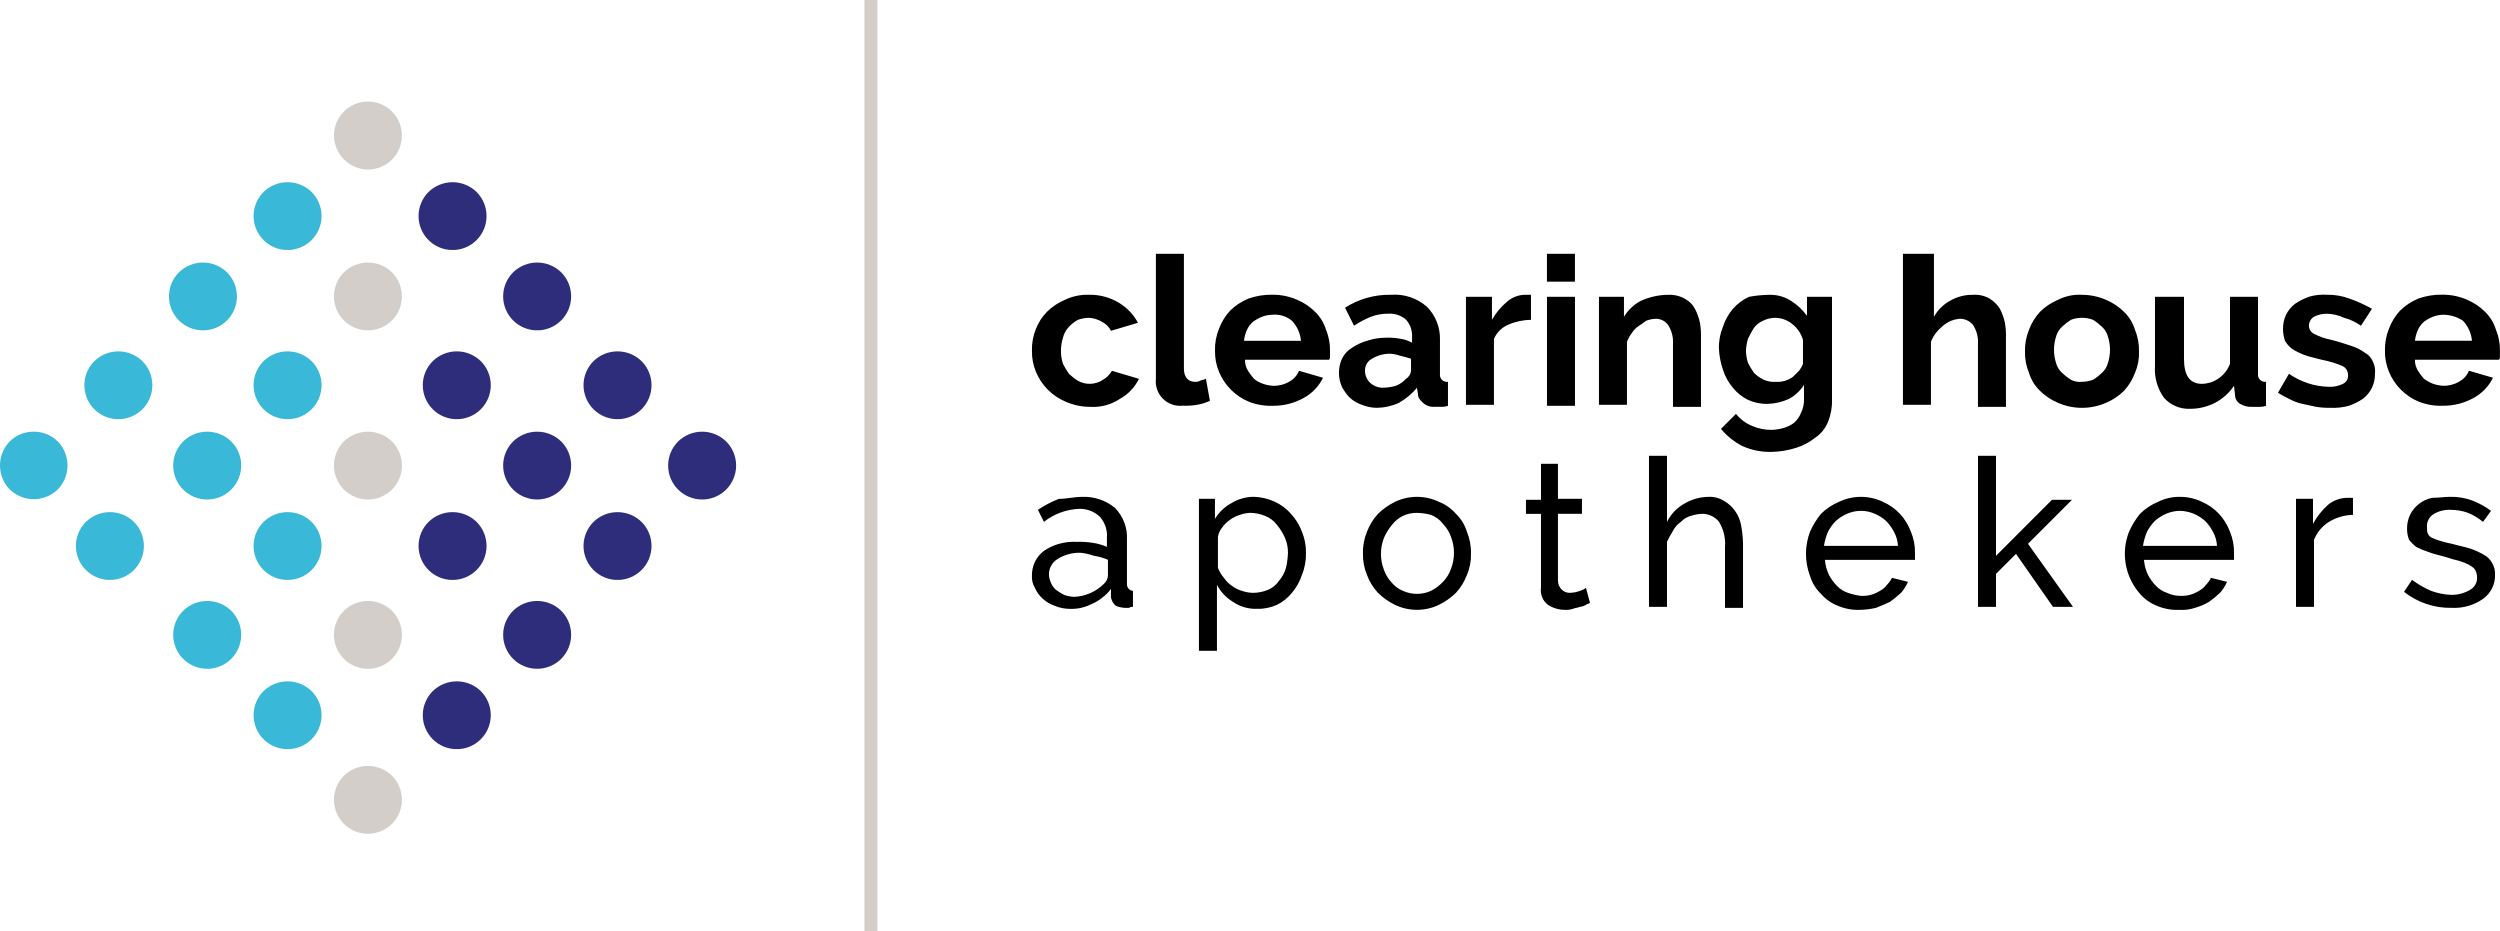 <svg xmlns="http://www.w3.org/2000/svg" xmlns:xlink="http://www.w3.org/1999/xlink" width="191.159" height="71.191" viewBox="0 0 191.159 71.191">
  <defs>
    <clipPath id="clip-path">
      <path id="Path_9920" data-name="Path 9920" d="M276.245,61.786h-.23a2.338,2.338,0,0,0-1.529.536,5.347,5.347,0,0,0-1.147,1.453V61.862h-1.3v8.259h1.376V65a2.873,2.873,0,0,1,1.147-1.377,3.681,3.681,0,0,1,1.835-.535v-1.3ZM177.832,69.2a4.279,4.279,0,0,1-.612-.382,1.363,1.363,0,0,1-.383-.536,1.8,1.8,0,0,1-.153-.612,1.377,1.377,0,0,1,.688-1.224,3.171,3.171,0,0,1,1.759-.459,4.665,4.665,0,0,1,.994.23,4.361,4.361,0,0,1,1.071.306V67.75a.914.914,0,0,1-.306.612,3.42,3.42,0,0,1-2.294.995,2.7,2.7,0,0,1-.765-.153m-.383-7.341a8.087,8.087,0,0,0-1.606.841l.459.918a4.658,4.658,0,0,1,2.676-.994,2.193,2.193,0,0,1,1.606.612,2.154,2.154,0,0,1,.535,1.606v.688a4.381,4.381,0,0,0-1.071-.306,6.576,6.576,0,0,0-1.224-.076,4.232,4.232,0,0,0-1.376.153,4.007,4.007,0,0,0-1.147.536,2.385,2.385,0,0,0-.688.841,2.443,2.443,0,0,0-.23,1.071,1.63,1.63,0,0,0,.23.918,2.4,2.4,0,0,0,.612.841,2.652,2.652,0,0,0,.918.536,3.073,3.073,0,0,0,1.147.229,3.433,3.433,0,0,0,.842-.076,3.687,3.687,0,0,0,.841-.306,2.852,2.852,0,0,0,.765-.459,2.92,2.92,0,0,0,.689-.688v.612a1.027,1.027,0,0,0,.383.688,2.227,2.227,0,0,0,.688.153h.306a.463.463,0,0,1,.306-.076V68.9a.505.505,0,0,1-.459-.536V65a3.23,3.23,0,0,0-.918-2.447,3.716,3.716,0,0,0-2.524-.841c-.612,0-1.147.153-1.759.153M191.443,68.9a2.386,2.386,0,0,1-.765-.383,2.315,2.315,0,0,1-.612-.612,2.528,2.528,0,0,1-.459-.765v-2.37a1.373,1.373,0,0,1,.306-.689,2.325,2.325,0,0,1,.612-.612,2.39,2.39,0,0,1,.765-.382,2.718,2.718,0,0,1,.765-.153,3.067,3.067,0,0,1,1.147.23,2.085,2.085,0,0,1,.918.688,4.309,4.309,0,0,1,.612.994,2.791,2.791,0,0,1,.229,1.147,5.9,5.9,0,0,1-.153,1.147,2.517,2.517,0,0,1-.536.995,1.868,1.868,0,0,1-.841.688,3.067,3.067,0,0,1-1.147.229,2.759,2.759,0,0,1-.841-.153m-.765-6.729a3.336,3.336,0,0,0-1.3,1.224V61.862h-1.224V73.485h1.377V68.438a3.336,3.336,0,0,0,1.224,1.3,3.047,3.047,0,0,0,1.835.535,3.428,3.428,0,0,0,1.529-.306,3.386,3.386,0,0,0,1.147-.918,4.014,4.014,0,0,0,.765-1.376,4.122,4.122,0,0,0,.306-1.683,4,4,0,0,0-.306-1.606,4.159,4.159,0,0,0-.841-1.376,3.687,3.687,0,0,0-1.224-.918,4.115,4.115,0,0,0-1.606-.382,3.275,3.275,0,0,0-1.682.459M203.754,68.9a2.172,2.172,0,0,1-.841-.612,2.691,2.691,0,0,1-.612-.994,3.375,3.375,0,0,1,0-2.447,4.324,4.324,0,0,1,.612-.994,2.388,2.388,0,0,1,.841-.688,2.442,2.442,0,0,1,1.071-.23,4.511,4.511,0,0,1,1.071.153,2.083,2.083,0,0,1,.918.688,2.694,2.694,0,0,1,.612.994,3.381,3.381,0,0,1,0,2.447,2.7,2.7,0,0,1-.612.994,3.587,3.587,0,0,1-.918.689,2.616,2.616,0,0,1-2.141,0m-.612-6.806a5.043,5.043,0,0,0-1.3.918A4.167,4.167,0,0,0,201,64.386a4.116,4.116,0,0,0-.306,1.682A3.993,3.993,0,0,0,201,67.674a4.167,4.167,0,0,0,.841,1.376,5.032,5.032,0,0,0,1.3.918,3.9,3.9,0,0,0,3.365,0,5.032,5.032,0,0,0,1.3-.918,4.158,4.158,0,0,0,.841-1.376,3.761,3.761,0,0,0,.306-1.606,4.116,4.116,0,0,0-.306-1.682,3.2,3.2,0,0,0-.841-1.376,3.337,3.337,0,0,0-1.3-.918,3.9,3.9,0,0,0-3.365,0m33.11,2.294a3.4,3.4,0,0,1,.612-.841,3.162,3.162,0,0,1,.841-.535,2.608,2.608,0,0,1,2.142,0,3.162,3.162,0,0,1,.841.535,3.4,3.4,0,0,1,.612.841,2.49,2.49,0,0,1,.306,1.071h-5.658a4.386,4.386,0,0,1,.306-1.071m.841-2.294a4.352,4.352,0,0,0-1.377.918,5.993,5.993,0,0,0-.841,1.376,4.778,4.778,0,0,0,0,3.365,3.2,3.2,0,0,0,.841,1.376,3.33,3.33,0,0,0,1.3.918,3.9,3.9,0,0,0,1.683.306,5.941,5.941,0,0,0,1.224-.153c.382-.153.765-.306,1.07-.459a8.075,8.075,0,0,0,.842-.689,3.159,3.159,0,0,0,.535-.841l-1.224-.306a2.3,2.3,0,0,1-.383.536,1.552,1.552,0,0,1-.535.459,2.729,2.729,0,0,1-.688.306,2.587,2.587,0,0,1-.765.077,4.662,4.662,0,0,1-.994-.23,1.979,1.979,0,0,1-.842-.535,3.4,3.4,0,0,1-.612-.841,3.2,3.2,0,0,1-.306-1.147h6.882v-.536a4,4,0,0,0-.306-1.606,4.167,4.167,0,0,0-.841-1.376,4.01,4.01,0,0,0-1.3-.918,3.9,3.9,0,0,0-3.365,0m23.552,2.294a3.415,3.415,0,0,1,.612-.841,3.165,3.165,0,0,1,.841-.535,2.7,2.7,0,0,1,1.071-.23,3,3,0,0,1,1.071.23,3.162,3.162,0,0,1,.841.535,3.392,3.392,0,0,1,.612.841A2.49,2.49,0,0,1,266,65.457H260.34a4.386,4.386,0,0,1,.306-1.071m.842-2.294a4.342,4.342,0,0,0-1.377.918,5.979,5.979,0,0,0-.841,1.376,4.616,4.616,0,0,0,.841,4.741,3.327,3.327,0,0,0,1.3.918,3.893,3.893,0,0,0,1.682.306,3.168,3.168,0,0,0,1.224-.153,4.5,4.5,0,0,0,1.071-.459,8.112,8.112,0,0,0,.841-.689,3.148,3.148,0,0,0,.535-.841l-1.224-.306a2.288,2.288,0,0,1-.383.536,1.554,1.554,0,0,1-.535.459,2.739,2.739,0,0,1-.689.306,2.585,2.585,0,0,1-.765.077,2.353,2.353,0,0,1-.994-.23,1.982,1.982,0,0,1-.841-.535,3.413,3.413,0,0,1-.612-.841,3.2,3.2,0,0,1-.306-1.147H267.3v-.536a3.994,3.994,0,0,0-.306-1.606,4.166,4.166,0,0,0-.841-1.376,4.005,4.005,0,0,0-1.3-.918,3.9,3.9,0,0,0-1.682-.382,3.647,3.647,0,0,0-1.682.382m20.952-.306a2.428,2.428,0,0,0-1.682,1.3,2.446,2.446,0,0,0-.229,1.07,2.361,2.361,0,0,0,.153.842,3.57,3.57,0,0,0,.535.535,5.514,5.514,0,0,0,.918.382c.383.153.765.23,1.3.383.459.153.765.23,1.071.306a3.909,3.909,0,0,1,.765.306c.23.153.383.229.459.382a1.105,1.105,0,0,1,.153.535,1.038,1.038,0,0,1-.536.995,2.723,2.723,0,0,1-1.453.382,4.956,4.956,0,0,1-1.53-.306,7.144,7.144,0,0,1-1.453-.841l-.612.917a5.7,5.7,0,0,0,3.671,1.224,3.8,3.8,0,0,0,2.371-.688,2.18,2.18,0,0,0,.917-1.835,1.63,1.63,0,0,0-.229-.918,1.565,1.565,0,0,0-.612-.612,6.148,6.148,0,0,0-.994-.459c-.459-.153-.918-.229-1.453-.383a8.069,8.069,0,0,1-.918-.229,5.293,5.293,0,0,1-.612-.229.6.6,0,0,1-.306-.306c-.077-.076-.077-.306-.077-.459a1.083,1.083,0,0,1,.535-1.07,2.338,2.338,0,0,1,1.3-.306,3.874,3.874,0,0,1,1.3.23,4.569,4.569,0,0,1,1.147.688l.612-.842a5.9,5.9,0,0,0-1.377-.765,4.492,4.492,0,0,0-1.759-.306c-.459,0-.842.077-1.377.077m-68.131-2.6v2.753H213.16v1.071h1.147v5.658a1.4,1.4,0,0,0,.535,1.3,2.372,2.372,0,0,0,1.3.382,1.682,1.682,0,0,0,.612-.077c.153-.076.382-.076.535-.153a1.085,1.085,0,0,0,.459-.153c.077-.077.229-.077.306-.153l-.306-1.147a1.246,1.246,0,0,1-.459.23,2.259,2.259,0,0,1-.765.153.868.868,0,0,1-.612-.229.969.969,0,0,1-.306-.688V63.009h1.836V61.862h-1.836V59.186Zm1.3,0v0Zm6.958-.612V70.121h1.377V65.15a8.143,8.143,0,0,1,.459-.841,1.8,1.8,0,0,1,.612-.689,1.58,1.58,0,0,1,.765-.459,3.247,3.247,0,0,1,.841-.153,1.633,1.633,0,0,1,1.3.612,3.2,3.2,0,0,1,.459,1.912V70.2h1.377v-4.97a8.424,8.424,0,0,0-.153-1.376,2.684,2.684,0,0,0-.459-1.071,2.647,2.647,0,0,0-.841-.765,2.089,2.089,0,0,0-1.224-.306,3.687,3.687,0,0,0-1.836.535,3.24,3.24,0,0,0-1.3,1.377V58.574Zm25.157,0V70.121H249.1V67.6l1.53-1.53,2.829,4.053h1.529L251.546,65.3l3.364-3.364h-1.529L249.1,66.221V58.574Zm-32.957-3.823h2.141V46.416h-2.141Zm52.227-8.335V51.54a2.365,2.365,0,0,1-.918,1.147,2.31,2.31,0,0,1-1.224.383c-.918,0-1.376-.612-1.376-1.912V46.416h-2.218v5.276a3.738,3.738,0,0,0,.689,2.447,2.535,2.535,0,0,0,1.988.841,4.143,4.143,0,0,0,1.912-.459,3.971,3.971,0,0,0,1.453-1.3l.077.688a.8.8,0,0,0,.382.689,1.63,1.63,0,0,0,.918.23h.459a1.687,1.687,0,0,0,.612-.076V52.916a.541.541,0,0,1-.612-.612V46.416Zm-89.083.229a4.34,4.34,0,0,0-1.377.918,3.827,3.827,0,0,0-.842,1.3,4.12,4.12,0,0,0-.306,1.682,4,4,0,0,0,.306,1.606,4.22,4.22,0,0,0,2.295,2.294,4.618,4.618,0,0,0,1.835.383,3.688,3.688,0,0,0,2.294-.612,3.49,3.49,0,0,0,1.453-1.53l-2.065-.612a1.968,1.968,0,0,1-.688.688,1.846,1.846,0,0,1-1.912.076,4.242,4.242,0,0,1-.688-.535,6.76,6.76,0,0,1-.459-.765,3.306,3.306,0,0,1,0-1.988,1.825,1.825,0,0,1,.459-.842,2.693,2.693,0,0,1,.688-.535,2.739,2.739,0,0,1,.842-.153,2.166,2.166,0,0,1,.994.306,1.5,1.5,0,0,1,.689.688l2.064-.612a3.971,3.971,0,0,0-1.453-1.53,4.261,4.261,0,0,0-2.294-.612,3.97,3.97,0,0,0-1.835.383m13.917,2.294a1.834,1.834,0,0,1,.459-.612,3.1,3.1,0,0,1,.688-.383,2.263,2.263,0,0,1,.765-.153,2.042,2.042,0,0,1,1.529.459,2.578,2.578,0,0,1,.688,1.529H191.6a2.7,2.7,0,0,1,.23-.841m.077-2.371a4.34,4.34,0,0,0-1.377.918,4.174,4.174,0,0,0-.842,1.377,4.119,4.119,0,0,0-.306,1.682,4,4,0,0,0,.306,1.606,4.221,4.221,0,0,0,2.294,2.294,4.627,4.627,0,0,0,1.836.306,4.75,4.75,0,0,0,2.37-.612,3.49,3.49,0,0,0,1.453-1.53l-1.835-.535a1.632,1.632,0,0,1-.765.841,2.247,2.247,0,0,1-1.223.306,2.73,2.73,0,0,1-.765-.153,2.01,2.01,0,0,1-.689-.383,4.235,4.235,0,0,1-.458-.612,1.537,1.537,0,0,1-.23-.842H198.1c.076-.076.076-.153.076-.306v-.383a3.989,3.989,0,0,0-.306-1.606,3.2,3.2,0,0,0-.841-1.377,4.348,4.348,0,0,0-1.376-.918,4.627,4.627,0,0,0-1.835-.383,5.285,5.285,0,0,0-1.912.306m9.329,6.423a1.267,1.267,0,0,1-.383-.918,1,1,0,0,1,.536-.918,2.639,2.639,0,0,1,1.377-.382,2.721,2.721,0,0,1,.765.153c.306.077.612.153.841.23v.918a.779.779,0,0,1-.382.612,1.944,1.944,0,0,1-.765.535,3.868,3.868,0,0,1-.994.153,1.455,1.455,0,0,1-.994-.383m-1.912-5.735.689,1.376a7.232,7.232,0,0,1,1.3-.688,3.573,3.573,0,0,1,1.3-.23,1.87,1.87,0,0,1,1.377.459,1.8,1.8,0,0,1,.459,1.3v.459a2.576,2.576,0,0,0-.917-.306,4.734,4.734,0,0,0-1.071-.076A4.451,4.451,0,0,0,201,49.78a3.983,3.983,0,0,0-1.147.536,1.98,1.98,0,0,0-.765.841,2.611,2.611,0,0,0,0,2.141,3.415,3.415,0,0,0,.612.842,2.654,2.654,0,0,0,.918.535,3.069,3.069,0,0,0,1.147.229,4.167,4.167,0,0,0,1.683-.383,5.01,5.01,0,0,0,1.376-1.147l.076.459c0,.306.153.459.383.688a1.218,1.218,0,0,0,.918.306h.459a1.494,1.494,0,0,0,.536-.076V52.916a.54.54,0,0,1-.612-.612V49.7a3.452,3.452,0,0,0-.995-2.523,3.737,3.737,0,0,0-2.753-.918,6.282,6.282,0,0,0-3.518.995m14.07-.995h-.229a2.146,2.146,0,0,0-1.453.536,5.021,5.021,0,0,0-1.147,1.377V46.416h-1.988v8.258h2.141V49.627a2.091,2.091,0,0,1,1.071-1.071,4.544,4.544,0,0,1,1.759-.382V46.263Zm8.565.459a3.336,3.336,0,0,0-1.3,1.224V46.416h-1.912v8.258h2.141V49.857a3.071,3.071,0,0,1,.383-.688,1.784,1.784,0,0,1,.535-.536,5.179,5.179,0,0,0,.535-.382,2.235,2.235,0,0,1,.688-.153,1.138,1.138,0,0,1,.995.459,2.365,2.365,0,0,1,.383,1.453v4.818h2.141v-5.2a6.174,6.174,0,0,0-.077-1.223,4.412,4.412,0,0,0-.382-1.071,1.844,1.844,0,0,0-.765-.765,2.346,2.346,0,0,0-1.3-.306,5.051,5.051,0,0,0-2.065.459m9.405,6.041a2.753,2.753,0,0,1-.765-.535,6.8,6.8,0,0,1-.459-.765,3.29,3.29,0,0,1-.153-.918,3.84,3.84,0,0,1,.153-.918,8.341,8.341,0,0,1,.459-.841,1.666,1.666,0,0,1,.688-.535,2.03,2.03,0,0,1,.918-.23,2.079,2.079,0,0,1,1.3.459,2.365,2.365,0,0,1,.841,1.224V51.54a1.932,1.932,0,0,1-.306.535l-.459.459a2.3,2.3,0,0,1-.612.306,2.118,2.118,0,0,1-.689.076,1.939,1.939,0,0,1-.918-.153m-1.147-6.346a3.673,3.673,0,0,0-1.224.917,4.006,4.006,0,0,0-.765,1.377,4.105,4.105,0,0,0-.306,1.682A5.929,5.929,0,0,0,228.224,52a4,4,0,0,0,.765,1.377,3.381,3.381,0,0,0,1.147.917,3.423,3.423,0,0,0,1.53.306,4.114,4.114,0,0,0,1.606-.382,3.063,3.063,0,0,0,1.147-1.071v1.071a2.221,2.221,0,0,1-.23,1.071,1.953,1.953,0,0,1-.535.765,2.4,2.4,0,0,1-.765.382,3.84,3.84,0,0,1-.918.153,3.644,3.644,0,0,1-1.529-.306,3.04,3.04,0,0,1-1.224-.917l-1.147,1.147a5.245,5.245,0,0,0,1.606,1.3,5.1,5.1,0,0,0,2.294.459,6.569,6.569,0,0,0,1.835-.306,4.394,4.394,0,0,0,1.454-.765,2.63,2.63,0,0,0,.994-1.224,4.122,4.122,0,0,0,.306-1.683V46.416h-1.912v1.453a4.383,4.383,0,0,0-1.224-1.147,2.91,2.91,0,0,0-1.682-.459,9.4,9.4,0,0,0-1.529.153m24.622,6.346a4.242,4.242,0,0,1-.688-.535,1.594,1.594,0,0,1-.459-.765,3.307,3.307,0,0,1,0-1.989,1.591,1.591,0,0,1,.459-.765,4.218,4.218,0,0,1,.688-.535,2.389,2.389,0,0,1,1.683,0,4.2,4.2,0,0,1,.688.535,1.591,1.591,0,0,1,.459.765,3.316,3.316,0,0,1,0,1.989,1.594,1.594,0,0,1-.459.765,4.223,4.223,0,0,1-.688.535,2.75,2.75,0,0,1-.842.153,1.512,1.512,0,0,1-.841-.153m-.994-6.117a4.34,4.34,0,0,0-1.377.918,4.167,4.167,0,0,0-.842,1.377,4.118,4.118,0,0,0-.306,1.682,4,4,0,0,0,.306,1.606,3.2,3.2,0,0,0,.842,1.376,4.333,4.333,0,0,0,1.377.918,4.592,4.592,0,0,0,3.67,0,4.34,4.34,0,0,0,1.377-.918,4.17,4.17,0,0,0,.841-1.376,3.76,3.76,0,0,0,.306-1.606,4.111,4.111,0,0,0-.306-1.682,3.2,3.2,0,0,0-.841-1.377,4.348,4.348,0,0,0-1.377-.918,4.622,4.622,0,0,0-1.835-.383,3.6,3.6,0,0,0-1.835.383m19.193-.229a4.651,4.651,0,0,0-1.071.535,2.389,2.389,0,0,0-.688.841,2.551,2.551,0,0,0-.229,1.147,2.747,2.747,0,0,0,.153.841,2.053,2.053,0,0,0,.535.612,5.1,5.1,0,0,0,.918.459c.383.153.841.23,1.376.382a7.571,7.571,0,0,1,1.53.459.735.735,0,0,1,.458.688.669.669,0,0,1-.382.689,2.225,2.225,0,0,1-1.071.229A5.562,5.562,0,0,1,271.5,52.3l-.841,1.453a8.471,8.471,0,0,0,.841.459,3.856,3.856,0,0,0,.994.382c.383.077.689.153,1.071.23a5.411,5.411,0,0,0,1.07.076,4.469,4.469,0,0,0,1.453-.153,4.685,4.685,0,0,0,1.07-.535,2.389,2.389,0,0,0,.689-.841,2.443,2.443,0,0,0,.23-1.071,1.652,1.652,0,0,0-.153-.918,1.348,1.348,0,0,0-.612-.688,3.5,3.5,0,0,0-1.07-.535c-.459-.153-.918-.306-1.53-.459a4.794,4.794,0,0,1-1.3-.459.681.681,0,0,1-.382-.612.8.8,0,0,1,.382-.688,2.116,2.116,0,0,1,.994-.23,3.151,3.151,0,0,1,1.3.306,3.933,3.933,0,0,1,1.3.612l.841-1.3a11.317,11.317,0,0,0-1.682-.765,4.748,4.748,0,0,0-1.759-.306,4,4,0,0,0-1.376.153m8.335,2.523a1.827,1.827,0,0,1,.459-.612,3.091,3.091,0,0,1,.689-.383,2.256,2.256,0,0,1,.765-.153,2.757,2.757,0,0,1,1.529.459,2.578,2.578,0,0,1,.688,1.529h-4.359a2.709,2.709,0,0,1,.23-.841m0-2.371a4.34,4.34,0,0,0-1.377.918,4.174,4.174,0,0,0-.842,1.377,4.12,4.12,0,0,0-.306,1.682,4,4,0,0,0,.306,1.606,4.221,4.221,0,0,0,2.294,2.294,4.627,4.627,0,0,0,1.836.306,4.75,4.75,0,0,0,2.37-.612,3.488,3.488,0,0,0,1.453-1.53l-1.836-.535a1.631,1.631,0,0,1-.765.841,2.246,2.246,0,0,1-1.223.306,2.724,2.724,0,0,1-.765-.153,3.091,3.091,0,0,1-.689-.383,4.2,4.2,0,0,1-.459-.612,1.537,1.537,0,0,1-.23-.842h6.423c.077-.076.077-.153.077-.306v-.383a3.99,3.99,0,0,0-.306-1.606,3.206,3.206,0,0,0-.841-1.377,4.349,4.349,0,0,0-1.376-.918,4.627,4.627,0,0,0-1.835-.383,5.285,5.285,0,0,0-1.912.306m-96.5-3.441v9.558a1.867,1.867,0,0,0,2.064,2.065A5.051,5.051,0,0,0,188,54.674a3.781,3.781,0,0,0,.994-.306l-.306-1.682c-.153.077-.306.077-.459.153a.689.689,0,0,1-.383.076c-.535,0-.841-.383-.841-.994V43.128Zm29.9,2.141h2.141V43.128h-2.141Zm27.222-2.141V54.674h2.141V49.857a3.088,3.088,0,0,1,.383-.688,3.533,3.533,0,0,1,.535-.536,2.681,2.681,0,0,1,.612-.382,2.366,2.366,0,0,1,.612-.153,1.283,1.283,0,0,1,1.07.459,2.359,2.359,0,0,1,.382,1.453v4.818h2.141v-5.2a6.174,6.174,0,0,0-.077-1.223,4.43,4.43,0,0,0-.382-1.071,2.437,2.437,0,0,0-.765-.765,2.192,2.192,0,0,0-1.3-.306,3.353,3.353,0,0,0-1.758.459,3.133,3.133,0,0,0-1.224,1.224V43.128Z" transform="translate(-175.385 -43.128)" fill="none"/>
    </clipPath>
    <clipPath id="clip-path-2">
      <path id="Path_9921" data-name="Path 9921" d="M56.785,19.852a2.627,2.627,0,0,0,2.6,2.6,2.6,2.6,0,1,0-2.6-2.6" transform="translate(-56.785 -17.252)" fill="none"/>
    </clipPath>
    <clipPath id="clip-path-3">
      <path id="Path_9922" data-name="Path 9922" d="M43.915,31.7a2.6,2.6,0,1,0,3.671,0,2.632,2.632,0,0,0-3.671,0" transform="translate(-43.17 -30.951)" fill="none"/>
    </clipPath>
    <clipPath id="clip-path-4">
      <path id="Path_9923" data-name="Path 9923" d="M29.54,45.354a2.6,2.6,0,1,0,3.67,0,2.631,2.631,0,0,0-3.67,0" transform="translate(-28.794 -44.608)" fill="none"/>
    </clipPath>
    <clipPath id="clip-path-5">
      <path id="Path_9924" data-name="Path 9924" d="M15.164,60.448a2.6,2.6,0,1,0,3.671,0,2.632,2.632,0,0,0-3.671,0" transform="translate(-14.418 -59.702)" fill="none"/>
    </clipPath>
    <clipPath id="clip-path-6">
      <path id="Path_9925" data-name="Path 9925" d="M.788,74.1a2.632,2.632,0,0,0,0,3.67,2.631,2.631,0,0,0,3.671,0,2.632,2.632,0,0,0,0-3.67,2.591,2.591,0,0,0-1.836-.746A2.589,2.589,0,0,0,.788,74.1" transform="translate(-0.043 -73.359)" fill="none"/>
    </clipPath>
    <clipPath id="clip-path-7">
      <path id="Path_9926" data-name="Path 9926" d="M71.949,31.7a2.6,2.6,0,1,0,3.67,0,2.631,2.631,0,0,0-3.67,0" transform="translate(-71.203 -30.951)" fill="none"/>
    </clipPath>
    <clipPath id="clip-path-8">
      <path id="Path_9927" data-name="Path 9927" d="M86.324,45.354a2.6,2.6,0,1,0,3.671,0,2.632,2.632,0,0,0-3.671,0" transform="translate(-85.579 -44.608)" fill="none"/>
    </clipPath>
    <clipPath id="clip-path-9">
      <path id="Path_9928" data-name="Path 9928" d="M99.981,60.448a2.6,2.6,0,1,0,3.67,0,2.631,2.631,0,0,0-3.67,0" transform="translate(-99.236 -59.702)" fill="none"/>
    </clipPath>
    <clipPath id="clip-path-10">
      <path id="Path_9929" data-name="Path 9929" d="M114.357,74.1a2.6,2.6,0,1,0,3.67,0,2.631,2.631,0,0,0-3.67,0" transform="translate(-113.611 -73.359)" fill="none"/>
    </clipPath>
    <clipPath id="clip-path-11">
      <path id="Path_9930" data-name="Path 9930" d="M72.667,60.448a2.6,2.6,0,1,0,3.67,0,2.63,2.63,0,0,0-3.67,0" transform="translate(-71.921 -59.702)" fill="none"/>
    </clipPath>
    <clipPath id="clip-path-12">
      <path id="Path_9931" data-name="Path 9931" d="M86.324,74.1a2.6,2.6,0,1,0,3.671,0,2.632,2.632,0,0,0-3.671,0" transform="translate(-85.579 -73.359)" fill="none"/>
    </clipPath>
    <clipPath id="clip-path-13">
      <path id="Path_9932" data-name="Path 9932" d="M99.981,87.762a2.6,2.6,0,1,0,3.67,0,2.632,2.632,0,0,0-3.67,0" transform="translate(-99.236 -87.017)" fill="none"/>
    </clipPath>
    <clipPath id="clip-path-14">
      <path id="Path_9933" data-name="Path 9933" d="M71.949,87.762a2.6,2.6,0,1,0,3.67,0,2.632,2.632,0,0,0-3.67,0" transform="translate(-71.203 -87.017)" fill="none"/>
    </clipPath>
    <clipPath id="clip-path-15">
      <path id="Path_9934" data-name="Path 9934" d="M86.324,102.857a2.6,2.6,0,1,0,3.671,0,2.632,2.632,0,0,0-3.671,0" transform="translate(-85.579 -102.111)" fill="none"/>
    </clipPath>
    <clipPath id="clip-path-16">
      <path id="Path_9935" data-name="Path 9935" d="M72.667,116.514a2.6,2.6,0,1,0,3.67,0,2.631,2.631,0,0,0-3.67,0" transform="translate(-71.921 -115.768)" fill="none"/>
    </clipPath>
    <clipPath id="clip-path-17">
      <path id="Path_9936" data-name="Path 9936" d="M57.572,45.354a2.6,2.6,0,1,0,3.67,0,2.631,2.631,0,0,0-3.67,0" transform="translate(-56.826 -44.608)" fill="none"/>
    </clipPath>
    <clipPath id="clip-path-18">
      <path id="Path_9937" data-name="Path 9937" d="M43.915,60.448a2.6,2.6,0,1,0,3.671,0,2.632,2.632,0,0,0-3.671,0" transform="translate(-43.17 -59.702)" fill="none"/>
    </clipPath>
    <clipPath id="clip-path-19">
      <path id="Path_9938" data-name="Path 9938" d="M57.572,74.1a2.6,2.6,0,1,0,3.67,0,2.631,2.631,0,0,0-3.67,0" transform="translate(-56.826 -73.359)" fill="none"/>
    </clipPath>
    <clipPath id="clip-path-20">
      <path id="Path_9939" data-name="Path 9939" d="M30.259,74.1a2.6,2.6,0,1,0,3.67,0,2.631,2.631,0,0,0-3.67,0" transform="translate(-29.513 -73.359)" fill="none"/>
    </clipPath>
    <clipPath id="clip-path-21">
      <path id="Path_9940" data-name="Path 9940" d="M43.915,87.762a2.6,2.6,0,1,0,3.671,0,2.633,2.633,0,0,0-3.671,0" transform="translate(-43.17 -87.017)" fill="none"/>
    </clipPath>
    <clipPath id="clip-path-22">
      <path id="Path_9941" data-name="Path 9941" d="M57.572,102.857a2.6,2.6,0,1,0,3.67,0,2.631,2.631,0,0,0-3.67,0" transform="translate(-56.826 -102.111)" fill="none"/>
    </clipPath>
    <clipPath id="clip-path-23">
      <path id="Path_9942" data-name="Path 9942" d="M13.726,87.762a2.6,2.6,0,1,0,3.67,0,2.632,2.632,0,0,0-3.67,0" transform="translate(-12.98 -87.017)" fill="none"/>
    </clipPath>
    <clipPath id="clip-path-24">
      <path id="Path_9943" data-name="Path 9943" d="M30.259,102.857a2.6,2.6,0,1,0,3.67,0,2.631,2.631,0,0,0-3.67,0" transform="translate(-29.513 -102.111)" fill="none"/>
    </clipPath>
    <clipPath id="clip-path-25">
      <path id="Path_9944" data-name="Path 9944" d="M43.915,116.514a2.6,2.6,0,1,0,3.671,0,2.632,2.632,0,0,0-3.671,0" transform="translate(-43.17 -115.768)" fill="none"/>
    </clipPath>
    <clipPath id="clip-path-26">
      <path id="Path_9945" data-name="Path 9945" d="M57.572,130.89a2.6,2.6,0,1,0,3.67,0,2.631,2.631,0,0,0-3.67,0" transform="translate(-56.826 -130.144)" fill="none"/>
    </clipPath>
  </defs>
  <g id="Group_5769" data-name="Group 5769" transform="translate(-0.043)">
    <g id="Group_5593" data-name="Group 5593" transform="translate(78.949 19.408)">
      <g id="Group_5592" data-name="Group 5592" clip-path="url(#clip-path)">
        <rect id="Rectangle_1533" data-name="Rectangle 1533" width="112.253" height="30.434"/>
      </g>
    </g>
    <rect id="Rectangle_1534" data-name="Rectangle 1534" width="0.995" height="71.191" transform="translate(66.142)" fill="#d4ceca"/>
    <g id="Group_5595" data-name="Group 5595" transform="translate(25.577 7.764)">
      <g id="Group_5594" data-name="Group 5594" clip-path="url(#clip-path-2)">
        <rect id="Rectangle_1535" data-name="Rectangle 1535" width="5.2" height="5.2" transform="translate(0 0)" fill="#d4ceca"/>
      </g>
    </g>
    <g id="Group_5597" data-name="Group 5597" transform="translate(19.451 13.928)">
      <g id="Group_5596" data-name="Group 5596" clip-path="url(#clip-path-3)">
        <rect id="Rectangle_1536" data-name="Rectangle 1536" width="5.2" height="5.2" transform="translate(-0.019 -0.019)" fill="#39b8d7"/>
      </g>
    </g>
    <g id="Group_5599" data-name="Group 5599" transform="translate(12.981 20.074)">
      <g id="Group_5598" data-name="Group 5598" clip-path="url(#clip-path-4)">
        <rect id="Rectangle_1537" data-name="Rectangle 1537" width="5.2" height="5.2" transform="translate(-0.019 -0.019)" fill="#39b8d7"/>
      </g>
    </g>
    <g id="Group_5601" data-name="Group 5601" transform="translate(6.512 26.866)">
      <g id="Group_5600" data-name="Group 5600" clip-path="url(#clip-path-5)">
        <rect id="Rectangle_1538" data-name="Rectangle 1538" width="5.2" height="5.2" transform="translate(-0.019 -0.019)" fill="#39b8d7"/>
      </g>
    </g>
    <g id="Group_5603" data-name="Group 5603" transform="translate(0.043 33.012)">
      <g id="Group_5602" data-name="Group 5602" clip-path="url(#clip-path-6)">
        <rect id="Rectangle_1539" data-name="Rectangle 1539" width="5.2" height="5.2" transform="translate(-0.019 -0.019)" fill="#39b8d7"/>
      </g>
    </g>
    <g id="Group_5605" data-name="Group 5605" transform="translate(32.066 13.928)">
      <g id="Group_5604" data-name="Group 5604" clip-path="url(#clip-path-7)">
        <rect id="Rectangle_1540" data-name="Rectangle 1540" width="5.2" height="5.2" transform="translate(-0.019 -0.019)" fill="#2e2d7c"/>
      </g>
    </g>
    <g id="Group_5607" data-name="Group 5607" transform="translate(38.535 20.074)">
      <g id="Group_5606" data-name="Group 5606" clip-path="url(#clip-path-8)">
        <rect id="Rectangle_1541" data-name="Rectangle 1541" width="5.2" height="5.2" transform="translate(-0.019 -0.019)" fill="#2e2d7c"/>
      </g>
    </g>
    <g id="Group_5609" data-name="Group 5609" transform="translate(44.681 26.866)">
      <g id="Group_5608" data-name="Group 5608" clip-path="url(#clip-path-9)">
        <rect id="Rectangle_1542" data-name="Rectangle 1542" width="5.2" height="5.2" transform="translate(-0.019 -0.019)" fill="#2e2d7c"/>
      </g>
    </g>
    <g id="Group_5611" data-name="Group 5611" transform="translate(51.15 33.012)">
      <g id="Group_5610" data-name="Group 5610" clip-path="url(#clip-path-10)">
        <rect id="Rectangle_1543" data-name="Rectangle 1543" width="5.2" height="5.2" transform="translate(-0.019 -0.019)" fill="#2e2d7c"/>
      </g>
    </g>
    <g id="Group_5613" data-name="Group 5613" transform="translate(32.389 26.866)">
      <g id="Group_5612" data-name="Group 5612" clip-path="url(#clip-path-11)">
        <rect id="Rectangle_1544" data-name="Rectangle 1544" width="5.2" height="5.2" transform="translate(-0.019 -0.019)" fill="#2e2d7c"/>
      </g>
    </g>
    <g id="Group_5615" data-name="Group 5615" transform="translate(38.535 33.012)">
      <g id="Group_5614" data-name="Group 5614" clip-path="url(#clip-path-12)">
        <rect id="Rectangle_1545" data-name="Rectangle 1545" width="5.2" height="5.2" transform="translate(-0.019 -0.019)" fill="#2e2d7c"/>
      </g>
    </g>
    <g id="Group_5617" data-name="Group 5617" transform="translate(44.681 39.159)">
      <g id="Group_5616" data-name="Group 5616" clip-path="url(#clip-path-13)">
        <rect id="Rectangle_1546" data-name="Rectangle 1546" width="5.2" height="5.2" transform="translate(-0.019 -0.019)" fill="#2e2d7c"/>
      </g>
    </g>
    <g id="Group_5619" data-name="Group 5619" transform="translate(32.066 39.159)">
      <g id="Group_5618" data-name="Group 5618" clip-path="url(#clip-path-14)">
        <rect id="Rectangle_1547" data-name="Rectangle 1547" width="5.2" height="5.2" transform="translate(-0.019 -0.019)" fill="#2e2d7c"/>
      </g>
    </g>
    <g id="Group_5621" data-name="Group 5621" transform="translate(38.535 45.951)">
      <g id="Group_5620" data-name="Group 5620" clip-path="url(#clip-path-15)">
        <rect id="Rectangle_1548" data-name="Rectangle 1548" width="5.2" height="5.2" transform="translate(-0.019 -0.019)" fill="#2e2d7c"/>
      </g>
    </g>
    <g id="Group_5623" data-name="Group 5623" transform="translate(32.389 52.097)">
      <g id="Group_5622" data-name="Group 5622" clip-path="url(#clip-path-16)">
        <rect id="Rectangle_1549" data-name="Rectangle 1549" width="5.2" height="5.2" transform="translate(-0.019 -0.019)" fill="#2e2d7c"/>
      </g>
    </g>
    <g id="Group_5625" data-name="Group 5625" transform="translate(25.596 20.074)">
      <g id="Group_5624" data-name="Group 5624" clip-path="url(#clip-path-17)">
        <rect id="Rectangle_1550" data-name="Rectangle 1550" width="5.2" height="5.2" transform="translate(-0.019 -0.019)" fill="#d4ceca"/>
      </g>
    </g>
    <g id="Group_5627" data-name="Group 5627" transform="translate(19.451 26.866)">
      <g id="Group_5626" data-name="Group 5626" clip-path="url(#clip-path-18)">
        <rect id="Rectangle_1551" data-name="Rectangle 1551" width="5.2" height="5.2" transform="translate(-0.019 -0.019)" fill="#39b8d7"/>
      </g>
    </g>
    <g id="Group_5629" data-name="Group 5629" transform="translate(25.596 33.012)">
      <g id="Group_5628" data-name="Group 5628" clip-path="url(#clip-path-19)">
        <rect id="Rectangle_1552" data-name="Rectangle 1552" width="5.2" height="5.2" transform="translate(-0.019 -0.019)" fill="#d4ceca"/>
      </g>
    </g>
    <g id="Group_5631" data-name="Group 5631" transform="translate(13.305 33.012)">
      <g id="Group_5630" data-name="Group 5630" clip-path="url(#clip-path-20)">
        <rect id="Rectangle_1553" data-name="Rectangle 1553" width="5.2" height="5.2" transform="translate(-0.019 -0.019)" fill="#39b8d7"/>
      </g>
    </g>
    <g id="Group_5633" data-name="Group 5633" transform="translate(19.451 39.159)">
      <g id="Group_5632" data-name="Group 5632" clip-path="url(#clip-path-21)">
        <rect id="Rectangle_1554" data-name="Rectangle 1554" width="5.2" height="5.2" transform="translate(-0.019 -0.019)" fill="#39b8d7"/>
      </g>
    </g>
    <g id="Group_5635" data-name="Group 5635" transform="translate(25.596 45.951)">
      <g id="Group_5634" data-name="Group 5634" clip-path="url(#clip-path-22)">
        <rect id="Rectangle_1555" data-name="Rectangle 1555" width="5.2" height="5.2" transform="translate(-0.019 -0.019)" fill="#d4ceca"/>
      </g>
    </g>
    <g id="Group_5637" data-name="Group 5637" transform="translate(5.865 39.159)">
      <g id="Group_5636" data-name="Group 5636" clip-path="url(#clip-path-23)">
        <rect id="Rectangle_1556" data-name="Rectangle 1556" width="5.2" height="5.2" transform="translate(-0.019 -0.019)" fill="#39b8d7"/>
      </g>
    </g>
    <g id="Group_5639" data-name="Group 5639" transform="translate(13.305 45.951)">
      <g id="Group_5638" data-name="Group 5638" clip-path="url(#clip-path-24)">
        <rect id="Rectangle_1557" data-name="Rectangle 1557" width="5.2" height="5.2" transform="translate(-0.019 -0.019)" fill="#39b8d7"/>
      </g>
    </g>
    <g id="Group_5641" data-name="Group 5641" transform="translate(19.451 52.097)">
      <g id="Group_5640" data-name="Group 5640" clip-path="url(#clip-path-25)">
        <rect id="Rectangle_1558" data-name="Rectangle 1558" width="5.2" height="5.2" transform="translate(-0.019 -0.019)" fill="#39b8d7"/>
      </g>
    </g>
    <g id="Group_5643" data-name="Group 5643" transform="translate(25.596 58.566)">
      <g id="Group_5642" data-name="Group 5642" clip-path="url(#clip-path-26)">
        <rect id="Rectangle_1559" data-name="Rectangle 1559" width="5.2" height="5.2" transform="translate(-0.019 -0.019)" fill="#d4ceca"/>
      </g>
    </g>
  </g>
</svg>
